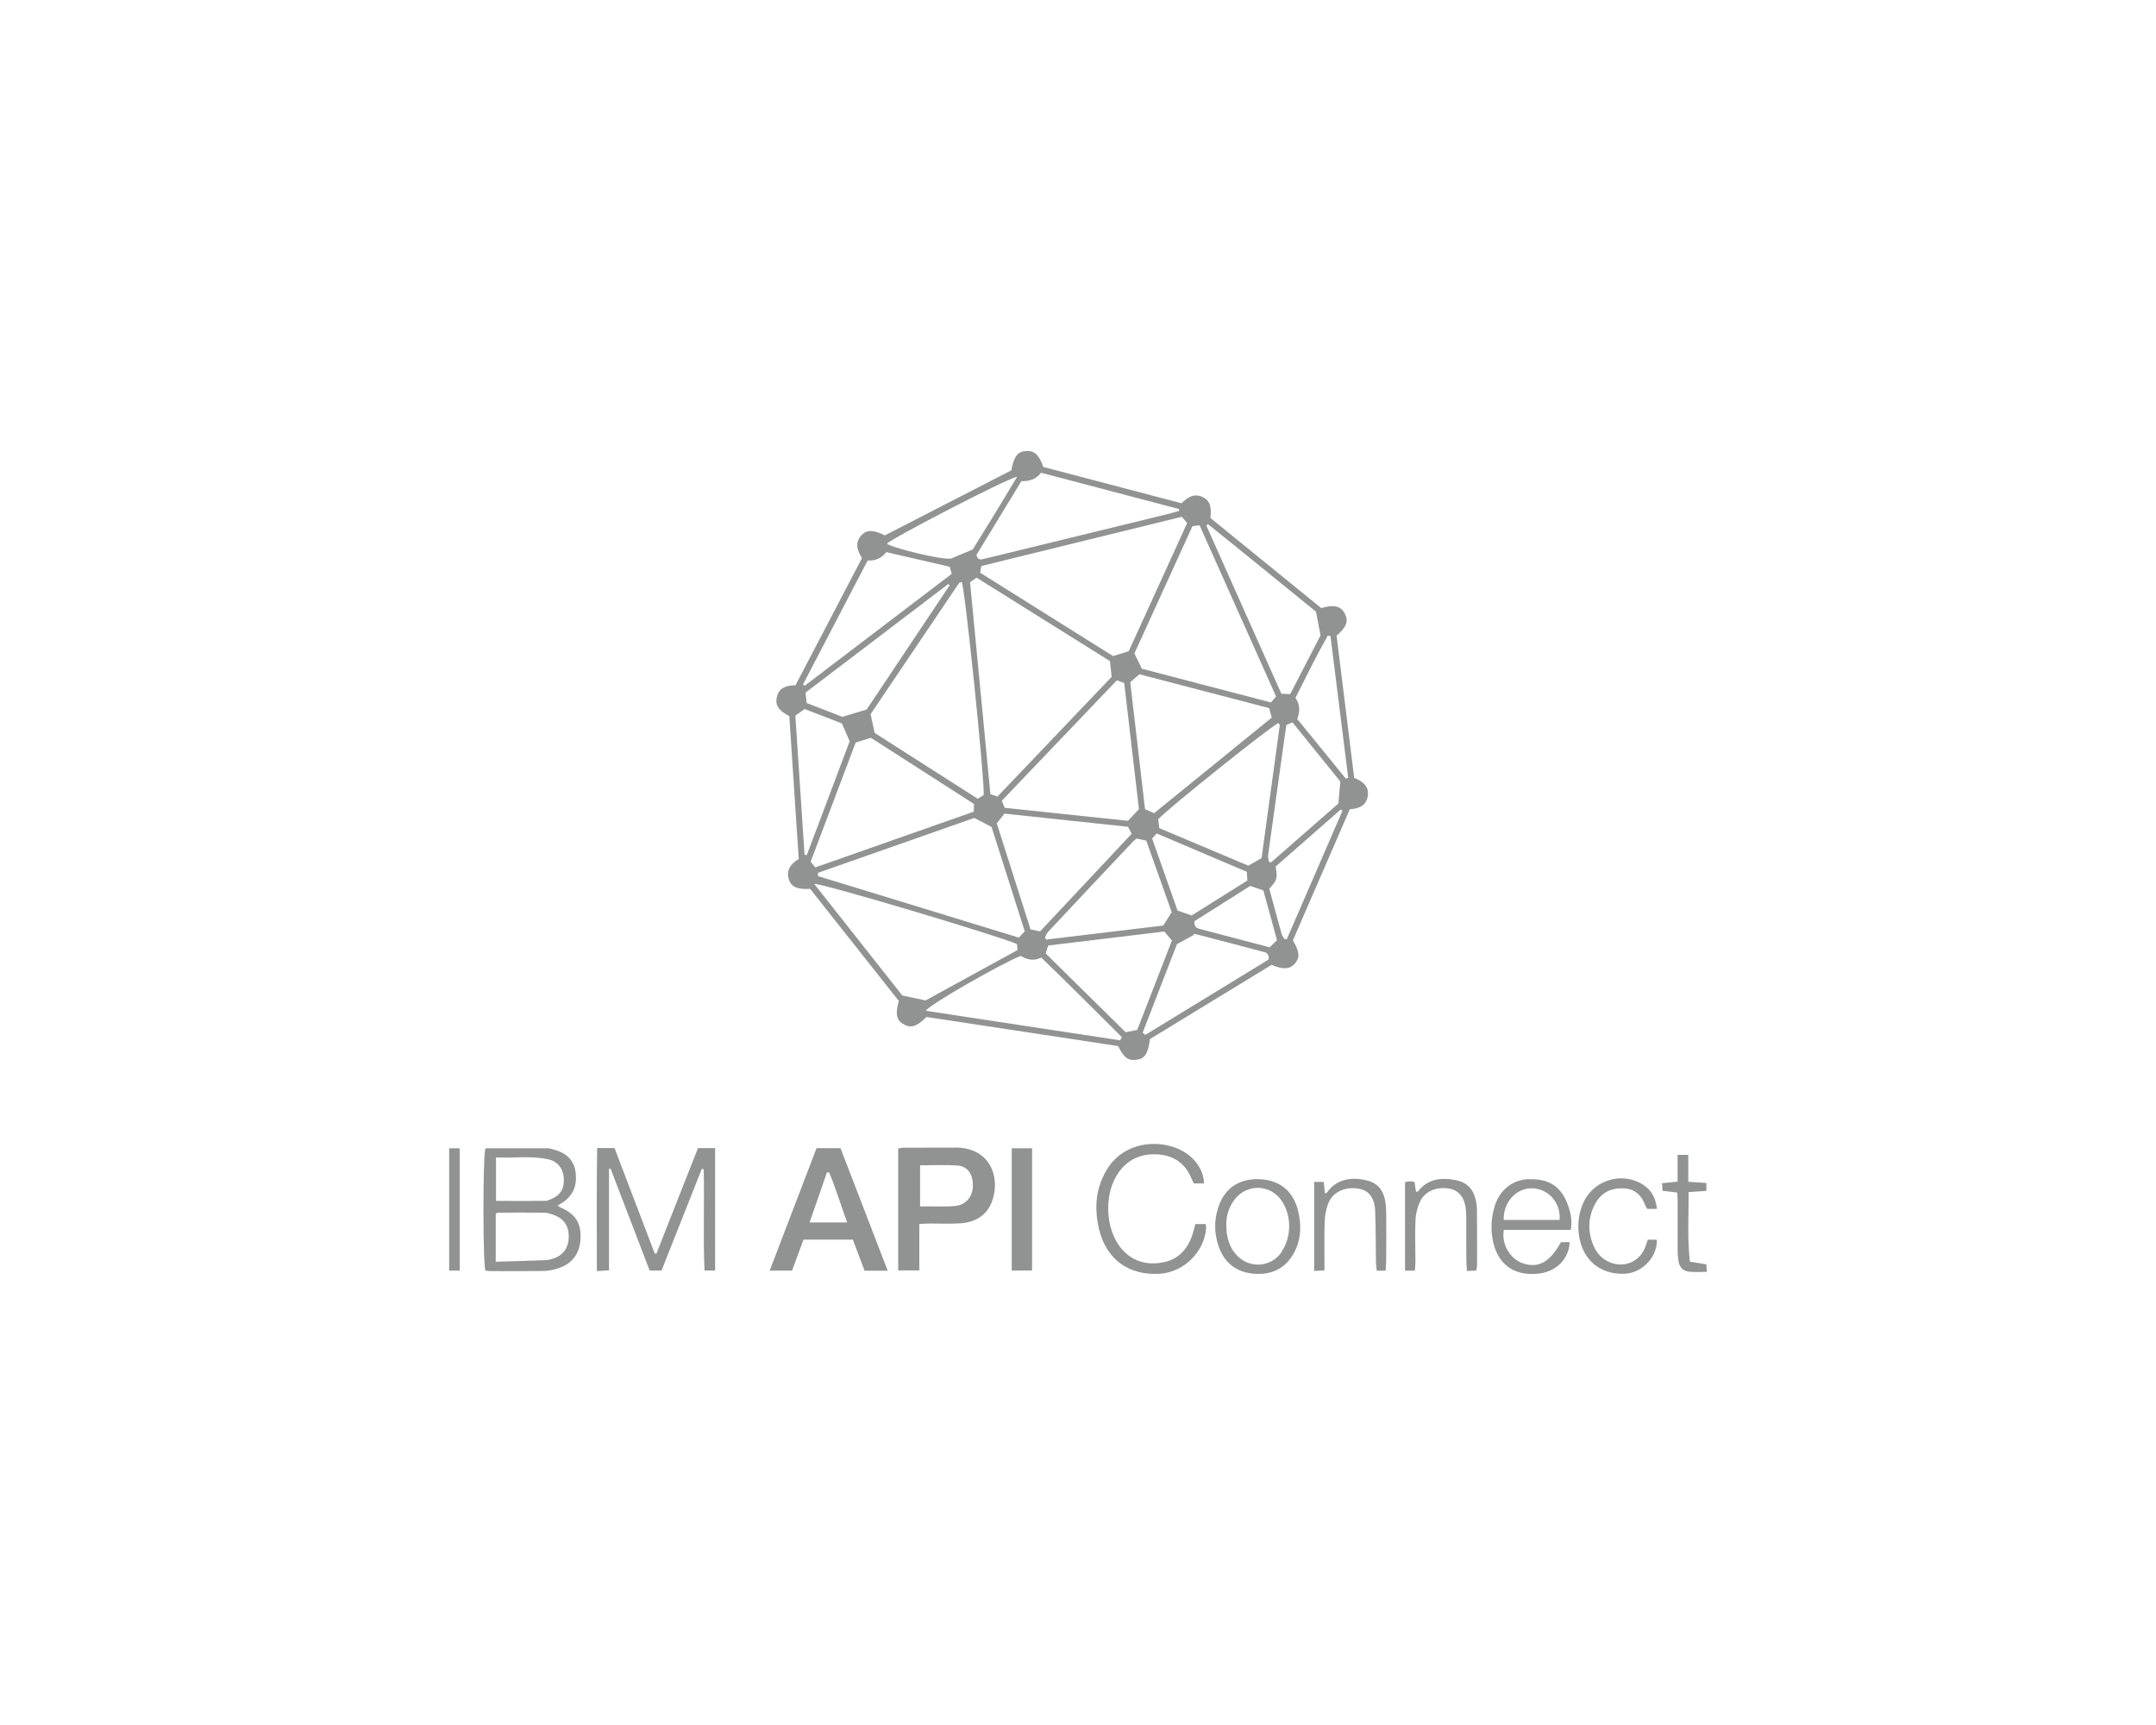 <?xml version="1.0" encoding="UTF-8"?>
<svg id="Capa_2" data-name="Capa 2" xmlns="http://www.w3.org/2000/svg" viewBox="0 0 300 240">
  <defs>
    <style>
      .cls-1 {
        fill: none;
      }

      .cls-2 {
        fill: #919292;
      }
    </style>
  </defs>
  <g id="Capa_1-2" data-name="Capa 1">
    <g>
      <path class="cls-2" d="M125.63,142.44c1.05,.67,1.89,.44,3.29-.95,8.89,1.35,17.82,2.71,26.67,4.05,.76,1.62,1.42,2.08,2.61,1.9,1.1-.16,1.54-.84,1.82-2.88,5.62-3.43,11.31-6.9,16.92-10.32,1.62,.7,2.57,.61,3.26-.2,.7-.82,.63-1.65-.3-3.2,2.63-6.06,5.28-12.17,7.92-18.25,1.32-.08,2.27-.52,2.49-1.76,.25-1.42-.69-2.12-1.88-2.61-.82-6.64-1.64-13.26-2.45-19.79,1.36-1.13,1.68-2.01,1.17-3.01-.56-1.1-1.49-1.34-3.31-.82-5.12-4.16-10.27-8.35-15.42-12.54,.12-1.19,.16-2.31-1.07-2.9-1.19-.57-2.1,.03-2.94,.86-6.45-1.69-12.87-3.38-19.23-5.05-.6-1.71-1.27-2.3-2.43-2.22-1.14,.08-1.69,.77-2.03,2.69-5.84,3-11.75,6.04-17.6,9.05-1.52-.78-2.5-.81-3.21-.07-1,1.04-.66,2.13,.03,3.23-3.1,5.93-6.19,11.84-9.25,17.69-1.33,.02-2.29,.36-2.59,1.62-.35,1.46,.68,2.09,1.73,2.68,.44,6.66,.88,13.28,1.31,19.88-1.2,.72-1.78,1.62-1.35,2.91,.33,.98,1.19,1.33,2.94,1.24,4.11,5.19,8.25,10.42,12.34,15.6-.51,1.72-.34,2.61,.54,3.17Zm30.23,2.3c-8.98-1.37-17.97-2.73-27.04-4.11,.56-.9,10.18-6.38,13.2-7.64,.83,.5,1.75,.79,2.87,.24,3.79,3.63,7.48,7.38,11.21,11.07-.08,.14-.16,.29-.24,.43Zm-22.41-63.62c.06-.09,.25-.1,.37-.14,.44,.7,3.17,27.19,3.06,29.63-.22,.14-.48,.31-.83,.52-4.84-3.09-9.66-6.16-14.35-9.16-.2-.91-.35-1.65-.56-2.61,4.03-5.97,8.16-12.11,12.31-18.24Zm-12.86,17.6c-1.21,.36-2.08,.62-3.38,1.01-1.35-.52-3.14-1.22-4.97-1.92-.05-.48-.09-.91-.15-1.45,6.62-5.03,13.25-10.07,19.87-15.11,.06,.06,.12,.12,.18,.18-3.92,5.87-7.84,11.73-11.55,17.29Zm54.96,20.67c-.72,.41-1.23,.69-1.85,1.05-4.08-1.72-8.24-3.47-12.39-5.22-.06-.49-.1-.89-.15-1.24,1.33-1.47,15.93-13.16,16.74-13.38,.06,.11,.19,.24,.17,.36-.84,6.17-1.69,12.34-2.53,18.44Zm3.09-16.09c.11-.79,.23-1.59,.35-2.43,.27-.12,.52-.22,.85-.37,2.29,2.83,4.56,5.63,6.66,8.23-.1,1.1-.17,1.95-.27,3.07-2.99,2.61-6.19,5.4-9.39,8.2-.1-.04-.2-.08-.29-.12-.03-.32-.14-.65-.09-.96,.72-5.21,1.45-10.41,2.18-15.61Zm-32.81,26.36c3.94-4.21,7.89-8.41,11.85-12.6,.12-.13,.28-.23,.47-.39,.4,.09,.83,.17,1.35,.29,1.18,3.31,2.36,6.64,3.54,9.95-.38,.6-.73,1.15-1.18,1.86-5.33,.64-10.81,1.29-16.29,1.95-.06-.09-.11-.19-.17-.28,.14-.26,.23-.56,.43-.77Zm-1.1-.08c-.48-.09-.86-.17-1.33-.26-1.57-4.93-3.14-9.85-4.7-14.76,.37-.47,.68-.86,1.07-1.36,5.67,.6,11.38,1.21,17.19,1.83,.14,.28,.3,.59,.5,.98-4.24,4.52-8.45,9.01-12.72,13.56Zm15.58-12.92c.22-.24,.4-.44,.64-.7,4.19,1.78,8.35,3.55,12.54,5.33,.03,.43,.05,.78,.08,1.22-2.61,1.64-5.2,3.26-7.76,4.86-.65-.23-1.23-.44-1.96-.69-1.15-3.25-2.33-6.61-3.53-10.01Zm.27-3.52c-.42-.19-.81-.36-1.25-.56-.69-5.92-1.38-11.82-2.06-17.66,.44-.38,.8-.69,1.28-1.11,5.95,1.55,11.97,3.13,18.05,4.71,.12,.45,.23,.86,.36,1.32-5.47,4.44-10.9,8.85-16.37,13.3Zm-2.1-.57c-.51,.55-.95,1.02-1.53,1.63-5.67-.6-11.4-1.2-17.15-1.81-.15-.36-.26-.65-.4-.98,5.35-5.6,10.66-11.16,16-16.75,.35,.12,.65,.22,1.03,.36,.69,5.89,1.37,11.75,2.05,17.55Zm-19.69-1.74c-.35-.13-.62-.22-.98-.35-.94-9.8-1.88-19.59-2.83-29.47,.28-.2,.57-.4,.91-.64,6.21,3.89,12.39,7.75,18.56,11.61,.07,.69,.14,1.34,.23,2.19-5.26,5.51-10.57,11.08-15.88,16.65Zm-.82,4.22c1.48,4.66,3.04,9.55,4.62,14.52-.24,.26-.49,.52-.82,.88-9.31-2.85-18.63-5.71-27.95-8.56,0-.15,0-.3-.01-.45,7.31-2.57,14.62-5.13,21.76-7.64,.84,.44,1.51,.79,2.42,1.26Zm18.65,28.56c-3.68-3.63-7.39-7.29-11.12-10.96,.12-.37,.21-.68,.35-1.1,5.38-.65,10.77-1.3,16.16-1.95,.41,.48,.69,.81,1.06,1.25-1.61,4.14-3.22,8.31-4.83,12.45-.59,.11-1.05,.2-1.62,.31Zm19.9-10.11c-5.64,3.45-11.4,6.97-17.16,10.49-.12-.11-.24-.21-.36-.32,1.63-4.19,3.25-8.39,4.77-12.31,.95-.52,1.63-.89,2.32-1.27l-.05-.15c.21,.03,.43,.04,.63,.1,2.97,.77,5.93,1.54,8.89,2.33,.47,.12,1.08,.15,.96,1.13Zm.15-1.7c-.7-.19-1.4-.37-2.1-.55-2.47-.65-4.94-1.3-7.41-1.95-.51-.13-1.03-.22-.97-1.13,2.51-1.59,5.12-3.24,7.78-4.91,.58,.2,1.16,.39,1.82,.62,.64,2.34,1.27,4.62,1.9,6.93-.36,.34-.67,.65-1.03,1Zm2.39-1.13c-.1,0-.2,0-.3,0-.14-.22-.34-.43-.41-.67-.59-2.1-1.15-4.22-1.73-6.34,1.11-1.26,1.15-1.42,.89-3.11,2.98-2.61,6.01-5.27,9.05-7.92l.25,.15c-2.59,5.97-5.17,11.93-7.76,17.9Zm5.71-42.23c.12,.02,.24,.03,.36,.05,.82,6.58,1.65,13.16,2.47,19.73-.11,.03-.22,.07-.34,.1-2.23-2.74-4.46-5.48-6.75-8.28,.37-.98,.43-1.98-.25-2.95,1.47-2.92,2.9-5.84,4.5-8.66Zm-16.68-15.51c5.12,4.09,10.18,8.26,15.02,12.17,.23,1.17,.39,2.04,.64,3.3-1.28,2.47-2.74,5.31-4.23,8.18-.44-.02-.79-.04-1.22-.06-3.49-7.82-6.97-15.61-10.44-23.4,.07-.07,.15-.14,.22-.2Zm-1.17,.16c3.54,7.94,7.08,15.86,10.64,23.81-.25,.29-.45,.53-.71,.83-6.02-1.57-12.02-3.14-17.96-4.69-.34-.7-.64-1.32-1.04-2.13,2.64-5.78,5.35-11.72,8.08-17.71,.29-.03,.56-.07,.99-.12Zm-2.47-1.19c.28,.33,.48,.57,.74,.87-2.73,5.98-5.45,11.95-8.13,17.83-.75,.24-1.38,.43-2.18,.68-6.08-3.81-12.28-7.69-18.5-11.6,.06-.32,.1-.56,.17-.93,9.29-2.28,18.59-4.57,27.9-6.85Zm-22.3-4.95c1.03-.02,1.99-.19,2.7-1.18,6.4,1.68,12.8,3.37,19.2,5.05l.03,.26c-.6,.16-1.19,.34-1.8,.49-6.23,1.53-12.47,3.05-18.71,4.57-2.2,.54-4.39,1.07-6.59,1.6-.43,.1-.88,.28-1.12-.51,2.04-3.35,4.15-6.8,6.27-10.3Zm-.61-.64c-2.15,3.62-4.26,7.04-6.19,10.14-1.29,.54-2.16,.9-3.04,1.27-1.53,.17-8.4-1.57-8.89-2.08,.51-.67,16.55-9,18.12-9.32Zm-20.81,11.68c1.11,.05,1.94-.33,2.59-1.17,2.93,.67,5.85,1.34,8.83,2.03,.09,.3,.17,.6,.28,.99-6.84,5.2-13.65,10.38-20.46,15.57-.08-.06-.15-.13-.23-.19,2.99-5.74,5.98-11.48,8.98-17.22Zm-8.48,40.98c-.1-.02-.2-.04-.3-.05-.43-6.45-.86-12.9-1.28-19.35,.43-.3,.82-.57,1.3-.92,1.75,.67,3.54,1.37,5.18,2,.37,.85,.67,1.54,1.08,2.48-1.93,5.12-3.95,10.48-5.97,15.84Zm6.82-15.66c.72-.23,1.31-.41,2.11-.66,4.68,3,9.5,6.09,14.36,9.21-.02,.35-.03,.66-.05,1.07-7.3,2.57-14.56,5.12-22.04,7.75-.19-.23-.42-.5-.65-.79,2.12-5.61,4.21-11.14,6.26-16.57Zm-5.78,19.67c.98-.15,25.41,7.16,28.22,8.36,.02,.27,.03,.52,.06,.85-4.35,2.39-8.7,4.77-12.78,7-1.15-.24-2.01-.43-3.24-.69-3.91-4.95-8.05-10.2-12.26-15.53Z"/>
      <path class="cls-2" d="M132.95,159.67c-2.37,0-4.74,0-7.11,.01-.28,0-.56,.06-.86,.1v16.97h2.94v-6.45c.58-.03,1.01-.07,1.44-.07,1.39,0,2.78,.06,4.16-.02,1.99-.11,3.64-.95,4.44-2.86,1.3-3.14,.1-7.68-5-7.69Zm0,8.12c-1.2,.11-2.41,.05-3.61,.06-.4,0-.79,0-1.31,0v-5.72c1.8,0,3.52-.09,5.22,.03,1.4,.1,2.16,1.25,2.12,2.84-.03,1.5-.96,2.64-2.42,2.78Z"/>
      <path class="cls-2" d="M91.35,174.42c-.08,0-.17-.02-.25-.03-1.87-4.9-3.74-9.79-5.59-14.66h-2.42c-.09,5.74-.04,11.37-.04,17.12,.67-.04,1.11-.07,1.69-.11v-14.12c.07,0,.15-.02,.22-.03,1.81,4.73,3.63,9.45,5.44,14.18h1.65c1.88-4.75,3.75-9.45,5.61-14.16,.09,.03,.17,.05,.26,.08,.11,4.68-.1,9.38,.11,14.08h1.48v-17.03h-2.39c-1.94,4.93-3.86,9.8-5.78,14.67Z"/>
      <path class="cls-2" d="M113.62,159.74c-2.17,5.66-4.32,11.29-6.52,17.04h3.11c.54-1.47,1.06-2.89,1.59-4.31h6.87c.56,1.49,1.1,2.91,1.63,4.32h3.22c-2.22-5.76-4.39-11.4-6.57-17.05h-3.33Zm-.97,10.34c.85-2.43,1.63-4.7,2.42-6.97,.1,0,.19,0,.29,0,.96,2.23,1.63,4.56,2.52,6.97h-5.24Z"/>
      <path class="cls-2" d="M77.96,167.98c-.09-.04-.17-.12-.35-.24,.17-.13,.26-.19,.35-.25,.09-.06,.19-.1,.29-.16,1.61-1.04,2.1-2.59,1.82-4.37-.26-1.66-1.4-2.59-2.97-3.01-.32-.09-.64-.19-.97-.19-2.81-.01-5.62,0-8.43,0-.06,0-.12,.07-.18,.11-.34,1.43-.34,16.02,.03,16.91,.19,.02,.4,.07,.62,.07,2.48,0,4.97,.02,7.45-.02,.65-.01,1.31-.14,1.93-.33,2.05-.62,3.14-2.07,3.23-4.2,.09-2.17-.72-3.41-2.81-4.31Zm-8.95-6.95c2.47,.11,4.83-.24,7.18,.24,1.37,.28,2.15,1.25,2.26,2.6,.11,1.51-.46,2.44-1.85,3-.24,.09-.49,.21-.73,.21-2.25,.02-4.5,0-6.85,0v-6.07Zm7.82,14.12c-.28,.08-.57,.16-.85,.17-2.28,.09-4.57,.15-7,.23v-6.66c.11-.07,.2-.17,.3-.17,2.15-.01,4.3-.03,6.44,0,.43,0,.86,.15,1.27,.29,1.45,.5,2.17,1.54,2.15,3.07-.02,1.57-.81,2.63-2.3,3.07Z"/>
      <path class="cls-2" d="M166.33,170.3c-.15,.55-.25,1.01-.4,1.46-.66,1.97-1.89,3.42-3.98,3.85-2.2,.45-4.21,0-5.79-1.75-2.41-2.68-2.65-7.85-.43-10.85,1.38-1.86,3.34-2.59,5.59-2.38,2.18,.2,3.72,1.39,4.53,3.47,.08,.2,.19,.38,.28,.55h1.41c-.06-1.27-.52-2.27-1.36-3.22-2.67-3.03-9.12-3.36-11.98,1.01-1.71,2.61-1.97,5.45-1.31,8.42,.97,4.31,4.14,6.65,8.54,6.35,3.34-.22,6.2-3.09,6.41-6.43,0-.13-.06-.27-.1-.48h-1.39Z"/>
      <path class="cls-2" d="M212.77,164.05c-2.31,.07-4.09,1.48-4.8,3.8-.44,1.45-.55,2.93-.3,4.44,.58,3.51,2.88,5.29,6.41,4.91,2.46-.27,4.24-2.03,4.33-4.38h-1.21c-1.53,2.79-3.18,3.69-5.34,2.93-1.77-.62-2.99-2.73-2.6-4.64h9.31c.24-1.4-.05-2.52-.46-3.61-.92-2.44-2.6-3.52-5.35-3.43Zm4.24,5.68h-7.78c-.06-2.51,1.78-4.48,4.03-4.4,2.23,.08,3.96,2.07,3.75,4.4Z"/>
      <path class="cls-2" d="M140.78,176.77h2.83v-17.01h-2.83v17.01Z"/>
      <path class="cls-2" d="M174.97,164.05c-2.67,0-4.6,1.35-5.44,3.89-.62,1.86-.59,3.73,.08,5.58,.82,2.25,2.48,3.48,4.83,3.69,2.47,.21,4.44-.7,5.64-2.95,1-1.87,1.02-3.86,.53-5.85-.7-2.83-2.73-4.35-5.64-4.35Zm3.35,10.16c-1.37,2.03-4.26,2.33-6.03,.63-1.24-1.19-1.68-2.69-1.65-4.62,0-1.03,.33-2.21,1.09-3.25,1.72-2.35,5.1-2.25,6.67,.18,1.35,2.08,1.31,4.98-.09,7.04Z"/>
      <path class="cls-2" d="M205.34,166.97c-.3-1.53-1.26-2.48-2.75-2.77-1.99-.4-3.87-.23-5.26,1.53-.05,.06-.18,.07-.29,.1-.08-.49-.15-.94-.22-1.39-.28-.04-.46-.09-.63-.08-.21,0-.42,.07-.68,.12v12.3h1.36c.03-.44,.08-.83,.08-1.22,0-1.97-.08-3.95,.02-5.91,.04-.88,.29-1.81,.69-2.6,.73-1.42,2.49-2.03,4.18-1.64,1.28,.3,2.03,1.36,2.15,3.07,.04,.51,.03,1.02,.03,1.53,0,1.86,0,3.72,.02,5.58,0,.39,.05,.77,.08,1.24,.51-.02,.89-.04,1.3-.06,.05-.31,.11-.52,.11-.73,0-2.63,0-5.26-.02-7.88,0-.4-.08-.8-.16-1.19Z"/>
      <path class="cls-2" d="M192.78,167.27c-.21-1.44-.92-2.57-2.38-2.98-2.06-.59-4.37-.36-5.72,1.58-.05,.07-.17,.1-.32,.19-.06-.58-.11-1.1-.17-1.62h-1.33v12.38c.5-.02,.91-.04,1.43-.07,0-.52,0-.91,0-1.31,0-1.83-.03-3.65,.04-5.48,.03-.83,.17-1.68,.46-2.45,.62-1.65,2.3-2.44,4.23-2.14,1.43,.23,2.26,1.25,2.33,3.12,.09,2.33,.07,4.67,.11,7.01,0,.42,.07,.84,.11,1.29h1.24c.03-.52,.07-.92,.07-1.31,.01-1.94,.02-3.87,.01-5.81,0-.8,0-1.61-.11-2.4Z"/>
      <path class="cls-2" d="M225.91,165.33c1.69,.08,2.55,1.07,3.09,2.51,.05,.13,.14,.24,.21,.35h1.35c-.17-1.47-.72-2.53-1.81-3.28-2.82-1.93-6.84-.86-8.34,2.23-.6,1.24-.85,2.56-.78,3.94,.21,3.92,2.81,6.33,6.51,6.13,2.52-.14,4.52-2.51,4.4-4.73h-1.25c-.15,.41-.25,.76-.39,1.1-.79,1.95-2.81,2.83-4.78,2.09-1.12-.43-1.9-1.23-2.37-2.31-.83-1.92-.81-3.87,.13-5.72,.81-1.6,2.15-2.39,4.02-2.3Z"/>
      <path class="cls-2" d="M237.43,175.91c-.79-.13-1.46-.24-2.29-.37-.37-3.28-.16-6.45-.17-9.69,.92-.06,1.67-.11,2.47-.16v-1.1c-.9-.06-1.64-.11-2.52-.17v-3.74h-1.49v3.72c-.82,.08-1.46,.15-2.17,.22,.03,.41,.06,.71,.09,1.06,.71,.08,1.34,.16,2.03,.24,.02,.45,.06,.81,.06,1.17,0,2.34,0,4.67,0,7.01,0,.47,.06,.95,.13,1.41,.12,.83,.66,1.33,1.45,1.42,.78,.09,1.58,.02,2.48,.02-.03-.41-.05-.74-.07-1.04Z"/>
      <path class="cls-2" d="M62.5,176.78h1.47v-17.02h-1.47v17.02Z"/>
    </g>
    <rect class="cls-1" width="300" height="240"/>
  </g>
</svg>